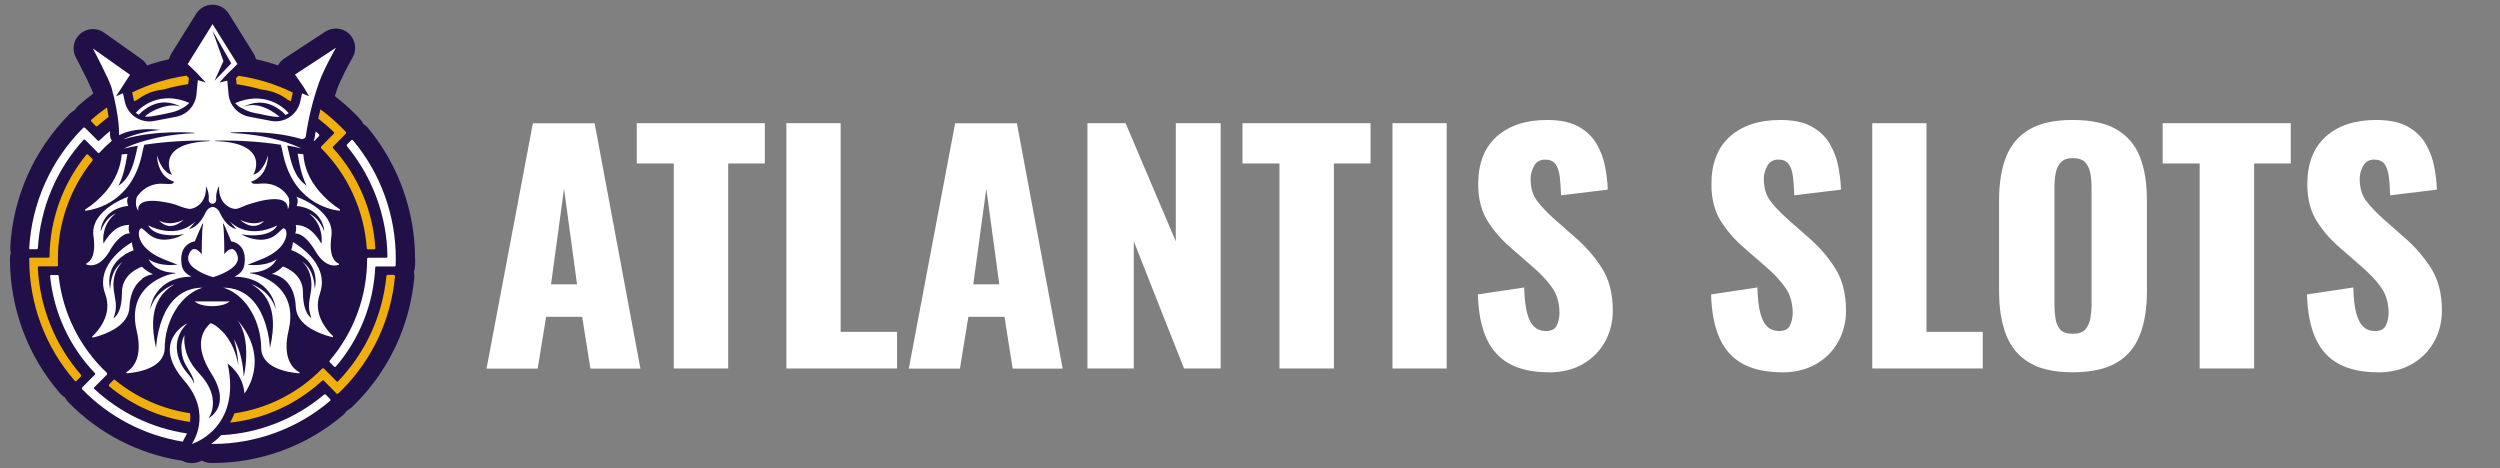 <?xml version="1.0" encoding="UTF-8"?>
<svg id="_Слой_1" data-name="Слой 1" xmlns="http://www.w3.org/2000/svg" viewBox="0 0 219 41">
  <rect x="0" y="0" width="219" height="41" fill="#808080" stroke="none"/>
  <defs>
    <style>
      .cls-1 {
        fill: #fff;
      }

      .cls-2 {
        fill: #f1af0d;
      }

      .cls-3 {
        fill: #211047;
      }
    </style>
  </defs>
  <g id="_Слой_3" data-name="Слой 3">
    <path class="cls-3" d="m36.36,22.68c0-4.19-1.46-8.26-4.14-11.49,0,0-.01-.02-.02-.02h0s-.08-.09-.12-.12c0,0,0,0,0,0-.03-.03-.06-.06-.1-.08,0,0-.02-.02-.03-.02-.04-.03-.08-.06-.12-.09-.08-.16-.18-.31-.3-.44-.14-.15-.26-.27-.36-.38-.57-.58-1.19-1.12-1.84-1.62.06-.2.13-.39.2-.6.3-.85,1.08-2.3,1.36-2.79.46-.81.18-1.84-.63-2.31-.55-.31-1.23-.29-1.76.05l-3.59,2.35c-.23.15-.43.36-.56.61-.63-.22-1.27-.4-1.92-.54-.04-.17-.11-.33-.2-.48l-2.18-3.5c-.49-.79-1.54-1.04-2.33-.54-.22.14-.41.32-.54.54l-2.18,3.5c-.09.15-.16.31-.2.48-.65.14-1.29.32-1.92.54-.12-.23-.3-.42-.51-.57l-3.25-2.3c-.76-.54-1.82-.36-2.36.4-.37.52-.41,1.2-.12,1.76.63,1.2,1.38,2.72,1.5,3.08,0,.03.02.06.03.1-.44.33-.88.68-1.29,1.04-.13.12-.24.25-.33.4-.16.08-.3.19-.42.31h-.01s-.04.05-.06.07c-3.08,3.11-4.92,7.23-5.16,11.6,0,.18,0,.35.05.52-.05.16-.08.34-.08.51v.02c0,4.35,1.57,8.55,4.42,11.82.12.13.25.24.4.33.08.16.18.3.3.42h.01s.04.06.06.07c2.62,2.66,6.02,4.42,9.7,5.02.06,0,.12.02.18.02.26.14.55.22.84.22.17,0,.34-.02.5-.07.14-.04.27-.09.41-.15.25.14.53.21.82.21h.11c4.18,0,8.22-1.48,11.41-4.18,0,0,0,0,0,0,.13-.11.25-.24.34-.39.16-.08.3-.18.43-.3.11-.1.24-.23.37-.36,2.93-2.96,4.74-6.84,5.12-10.99v-.02c.01-.17,0-.34-.03-.51.06-.17.09-.35.1-.53,0-.22.01-.42.01-.61Z"/>
    <path class="cls-2" d="m20.66,6.85s.02.09.03.14l.04.39c.73.1,1.45.26,2.15.46.54.05,1.07.19,1.56.43.28.13.54.29.78.48.08.04.16.08.25.12.02-.05.03-.09.04-.14l.14-.62c-1.5-.74-3.11-1.23-4.76-1.47l-.22.21h0Z"/>
    <path class="cls-2" d="m12.77,8.27c.49-.24,1.02-.38,1.56-.43.71-.21,1.43-.36,2.16-.47l.04-.43s0-.07.02-.1l-.21-.21c-1.65.23-3.26.73-4.76,1.47l.13.63s.02.09.04.14c.08-.04.17-.08.25-.12.24-.18.51-.34.78-.48Z"/>
    <path class="cls-2" d="m9.94,33.29l-.39.4s-.04.1,0,.14c0,0,0,0,0,0,2.03,1.69,4.49,2.77,7.1,3.13.03-.25.03-.51,0-.76-2.42-.36-4.7-1.37-6.58-2.92-.04-.03-.1-.03-.13,0h0Z"/>
    <path class="cls-2" d="m8.39,11.05s.1.04.13,0c.32-.28.65-.55.99-.81-.04-.25-.08-.53-.14-.83-.48.34-.94.7-1.37,1.09-.04.04-.04.1,0,.14,0,0,0,0,0,0l.39.4h0Z"/>
    <path class="cls-1" d="m27.96,11.78c-.1-.09-.2-.18-.31-.26-.05.32-.08.5-.08.5,0,.02,0,.05-.01.07-.02.09-.05.17-.09.25.03,0,.07,0,.09-.02l.39-.4s.04-.1,0-.14c0,0,0,0,0,0h0Z"/>
    <path class="cls-2" d="m28.07,9.58c-.07.29-.14.56-.19.81.48.37.93.76,1.36,1.18.04.04.04.1,0,.14h0s-.65.66-.65.66l-.46.47s-.04.1,0,.14h0c2.35,2.34,3.77,5.46,4,8.77,0,.05.05.09.1.09h.55c.05,0,.1-.04.1-.1,0,0,0,0,0,0h0c-.2-3.26-1.51-6.35-3.7-8.76-.04-.04-.03-.1,0-.14l.74-.75.38-.39s.04-.1,0-.14c-.11-.11-.22-.23-.33-.34-.59-.6-1.23-1.15-1.9-1.64h0s0,0,0,0Z"/>
    <path class="cls-2" d="m34.5,24.08h-.55c-.05,0-.09.04-.1.09-.33,3.46-1.82,6.72-4.23,9.23-.04.04-.1.04-.14,0,0,0,0,0,0,0h0s-.65-.66-.65-.66l-.13-.13-.19-.19-.14-.14s-.1-.04-.14,0c0,0,0,0,0,0h0c-2.07,2.12-4.77,3.5-7.7,3.93-.1.28-.23.55-.37.81,3.01-.33,5.84-1.62,8.07-3.68.04-.04.1-.03.13,0l.9.91.22.23s.1.04.14,0c.11-.11.23-.22.34-.33,2.66-2.67,4.3-6.19,4.64-9.95,0-.05-.04-.1-.09-.11,0,0,0,0,0,0,0,0,0,0,0,0h0Z"/>
    <path class="cls-1" d="m28.53,34.56s-.09-.04-.13,0c-2.54,2.14-5.71,3.4-9.03,3.56-.26.28-.56.54-.87.77h.11c3.78,0,7.44-1.33,10.31-3.78.04-.04.05-.1.01-.14,0,0,0,0,0,0l-.39-.4h0Z"/>
    <path class="cls-1" d="m30.92,12.28s-.1-.05-.14-.01c0,0,0,0,0,0,0,0,0,0,0,0l-.39.4s-.04.09,0,.13c2.25,2.73,3.51,6.14,3.55,9.68,0,.05-.04.1-.1.1h-1.58c-.05,0-.1.04-.1.1h0c0,3.27-1.16,6.43-3.28,8.91-.03.04-.03.1,0,.13l.39.4s.1.04.14,0c0,0,0,0,0,0,0,0,0,0,0,0,2.09-2.43,3.31-5.49,3.46-8.69,0-.05.04-.09.1-.09h1.59c.05,0,.1-.04.1-.1,0-.18.01-.37.01-.55.01-3.8-1.31-7.48-3.75-10.4h0Z"/>
    <path class="cls-1" d="m2.67,21.83h.55c.05,0,.09-.04.1-.09.21-3.53,1.62-6.88,4-9.49.04-.04.1-.04.14,0,0,0,0,0,0,0h0s.92.93.92.93l.19.2s.1.04.14,0c0,0,0,0,0,0h0c.34-.37.7-.72,1.09-1.05-.11-.15-.16-.33-.16-.51,0-.01,0-.13,0-.34-.32.26-.63.54-.94.83-.04.04-.1.04-.14,0l-.66-.66-.13-.13-.07-.07-.26-.26s-.1-.04-.14,0c0,0,0,0,0,0-.02.02-.04.04-.06.06-2.79,2.81-4.46,6.55-4.68,10.5,0,.05.04.1.09.1,0,0,0,0,0,0h0Z"/>
    <path class="cls-1" d="m16.15,38.41c.09-.14.17-.29.23-.44-3.04-.45-5.87-1.81-8.12-3.9-.04-.04-.04-.1,0-.14h0s.65-.66.65-.66l.46-.46s.04-.1,0-.14h0c-2.38-2.24-3.88-5.25-4.23-8.49,0-.05-.05-.09-.1-.09h-.55c-.05,0-.1.04-.1.1,0,0,0,0,0,0,0,0,0,0,0,.01.32,3.18,1.7,6.17,3.92,8.48.04.04.04.1,0,.14l-.92.93-.2.2s-.04.1,0,.14c.02.02.04.04.06.06,2.37,2.41,5.44,4,8.77,4.54.03-.1.07-.19.13-.27h0Z"/>
    <path class="cls-2" d="m3.31,23.43c0-.05.04-.1.09-.1h1.58c.05,0,.1-.04.1-.1h0c0-.19-.01-.37-.01-.55,0-3.13,1.07-6.17,3.03-8.61.03-.04.03-.1,0-.13l-.39-.4s-.1-.04-.14,0c0,0,0,0,0,0,0,0,0,0,0,0-2.06,2.53-3.2,5.68-3.23,8.93,0,.05-.04.1-.1.1h-1.58c-.05,0-.1.04-.1.1h0c-.01,3.94,1.41,7.74,4,10.7.04.04.1.05.14,0,0,0,0,0,0,0,0,0,0,0,0,0l.39-.4s.04-.1,0-.14c-2.28-2.63-3.62-5.94-3.78-9.42Z"/>
    <path class="cls-1" d="m21.35,32.96c-.09-1.54-.46-2.57-.86-3.25.23.75.36,1.53.39,2.31-.4-2.34-1.68-3.35-2.27-3.66,0,0,0,0-.01,0-.06-.02-.11-.03-.17-.04-.74.69-1.46,1.96.1,4.43,1.8,2.84-.26,3.88-.26,3.88,0,0,1.28-1.7-.83-3.93-1.2-1.27-1.36-2.5-1.28-3.34-.17.33-.27.7-.27,1.08.02.66.11,1.12.57,1.85.7,1.11.52,1.32.52,1.32-.01-.25-.36-.68-.6-.96-.31-.36-.55-.77-.71-1.22-.68-1.96.75-3.1.75-3.1-.36.13-3.1,1.77-.29,5,2.58,2.97.67,5.56.67,5.56,0,0,4.38-1.29,3.14-7.04,0,0,1.36.91,1.47,2.62,0,0,2.4-3-.64-6.47,1.34,1.73.59,4.97.59,4.97h0Zm-.18-23.5s0,0,0,0c.22.1.53.36,1.52.51.14.02.26.05.38.08.66.13,1.08.22,1.42.18-.21-.19-1.86-1.53-3.24-.82.43-.26.91-.4,1.41-.42.03,0,.06,0,.08,0,.81,0,1.57.36,2.29,1.08.09-.05.18-.1.26-.16-.34-.38-.75-.69-1.21-.91-.73-.35-1.92-.63-3.47.03.04.06.18.24.55.44h0Zm-8.73,14.95c.28-.2.61-.34.96-.39-.35-.14-.81-.47-.97-.66-.45.19-1.75.75-1.75,2.28,0,1.83-.67,2.18-.69,2.2l-.05.03.02-.05c.29-.76.19-1.31.09-1.89-.1-.55-.2-1.11.02-1.89.12-.42.36-.79.67-1.09-.49.35-.99.89-1.08,2.25v.14s-.04-.14-.04-.14c-.08-.42-.07-.86.05-1.28.11-.4.32-.77.6-1.08.4-.41.89-.73,1.44-.91-.07-.21-.12-.42-.15-.63v-.08c-.57.33-1.09.75-1.54,1.24-.66.73-1.33,1.89-.8,3.3.65,1.76-.57,3.18-1.13,3.71-.02.02-.03.05-.01.07.01.02.04.04.07.03.66-.15,1.3-.41,1.89-.75.83-.52,1.27-1.16,1.3-1.91.06-1.43.65-2.14,1.13-2.48h0Zm2.09-15.43c.47.02.93.15,1.35.39-1.01-.47-2.85.4-3.18.85.34.03.76-.05,1.42-.18.12-.02.24-.05.38-.08,1.07-.2,1.27-.39,1.52-.51,0,0,0,0,0,0,.37-.2.51-.38.55-.44-1.55-.66-2.74-.38-3.47-.03-.46.22-.87.53-1.21.91.09.06.17.11.26.16.74-.74,1.53-1.1,2.37-1.08h0Zm4.03,17.84s.02,0,.03,0h0s.02,0,.03,0c.02,0,.03,0,.05,0h0s.02,0,.02,0c.97-.04,1.33-.32,1.43-.42h-3.07c.1.1.46.38,1.43.42h.02s.03,0,.05,0h0Zm-8.95-4.86c.53-.89.99-1.25,1.28-1.4.14-.08.31-.12.47-.11-.1-.24-.12-.5-.05-.75-.53.03-1.32.11-2.22,1.59l-.03.05v-.06c-.04-.33-.02-.67.06-.99.14-.64.51-1.21,1.04-1.6-.56.24-1,.74-1.29,1.45l-.05.13v-.14c.05-.34.17-.67.36-.96.29-.45.88-1,2.05-1.14-.11-.29-.12-.53-.04-.7.02-.04.04-.08.07-.11-.57.21-1.11.49-1.61.83-.76.53-1.64,1.42-1.46,2.64.24,1.71-.28,2.22-.61,2.38-.03.01-.04.05-.03.08,0,.01.02.03.04.03.27.09.57.08.84-.03.43-.17.83-.58,1.21-1.2h0Zm20.03,1.12c-.33-.15-.85-.66-.61-2.38.17-1.22-.7-2.11-1.46-2.64-.5-.34-1.04-.62-1.61-.83.03.03.05.07.07.11.08.17.07.41-.04.7,1.18.13,1.77.69,2.05,1.14.19.29.31.62.35.96v.14s-.04-.13-.04-.13c-.29-.71-.74-1.21-1.29-1.45.53.39.9.96,1.04,1.6.08.33.1.66.07.99v.06s-.04-.05-.04-.05c-.9-1.48-1.69-1.56-2.22-1.59.06.25.04.51-.05.75.02,0,.04,0,.05,0,.15,0,.29.04.42.11.29.15.75.51,1.28,1.4.37.63.78,1.03,1.21,1.2.27.11.56.12.84.03.02,0,.04-.03.04-.06,0-.02-.01-.05-.03-.06h0Zm-1.63,2.66c.52-1.41-.15-2.57-.81-3.3-.45-.49-.97-.9-1.54-1.24v.08c-.03.21-.08.43-.15.63.54.18,1.04.5,1.44.91.28.31.49.68.6,1.08.11.42.13.85.05,1.28l-.03.14v-.14c-.11-1.35-.6-1.9-1.09-2.25.32.3.55.68.67,1.09.22.78.12,1.35.02,1.89-.1.58-.2,1.12.09,1.89l.02.05-.05-.03s-.69-.37-.69-2.2c0-1.53-1.3-2.09-1.75-2.28-.16.19-.63.52-.97.66.34.06.67.19.96.39.48.34,1.07,1.05,1.13,2.48.03.75.47,1.4,1.3,1.91.59.34,1.23.6,1.89.75.03,0,.05,0,.07-.03.01-.02,0-.05-.01-.07-.56-.53-1.79-1.95-1.13-3.71h0Zm1.75-7.41c-.69-.44-1.3-.98-1.83-1.61-.82-.98-1.28-2.06-1.36-3.21l-.5-.05c.02.09.03.18.05.27.14.79.27,1.54.7,2.45l.04.08-.07-.05c-1-.71-1.27-1.9-1.56-3.16-.02-.09-.04-.18-.06-.27v-.03s.03,0,.03,0c.41.07.81.16,1.19.25-.58-.29-2.68-1.21-6.18-1.35v-.04s3.33-.28,6.16.56c.18.05.37-.05.42-.23,0,0,0,0,0,0,0,0,0-.02,0-.02.23-1.59.62-3.15,1.15-4.67.41-1.18,1.49-3.07,1.49-3.07l-3.59,2.35.75,1.08h0s.48.82.48.82l-.61-.25-.16.72c-.26,1.16-1.39,1.91-2.56,1.69l-1.93-.37c-.97-.19-1.7-.99-1.79-1.97l-.11-1.19-.69.17.64-.7.94-.92-2.18-3.5-2.18,3.5.94.92v.02s.65.68.65.68l-.7-.21-.12,1.24c-.09.98-.82,1.79-1.79,1.97l-1.93.37c-1.17.22-2.3-.53-2.56-1.69l-.16-.74-.61.27,1.23-1.89-3.25-2.3s1.44,2.75,1.62,3.4c.74,2.65.67,4.19.67,4.19,1.44-.74,3.39-.48,3.41-.48l.18.02-.18.02c-1.48.16-2.44.52-3.05.8.02,0,.04,0,.07-.01,2.83-.84,6.13-.56,6.16-.56v.04c-3.5.14-5.6,1.06-6.18,1.35.38-.09.78-.17,1.19-.25h.03s0,.03,0,.03c-.02.09-.04.18-.06.27-.28,1.26-.55,2.45-1.56,3.16l-.07.05.04-.08c.43-.9.56-1.65.7-2.45.02-.09.03-.18.05-.27l-.5.05c-.09,1.14-.55,2.22-1.36,3.21-.53.62-1.14,1.17-1.83,1.61-.03.02-.04.06-.02.08.01.02.03.03.06.03.95-.12,4.12-.83,4.96-5.11.04-.22.1-.44.16-.65h0s.01-.02.01-.02c1.9-.28,3.82-.4,5.73-.36v.04c-1.02.04-1.83.19-2.43.45-.48.22-.82.51-1,.88-.34.69-.01,1.42.09,1.57l.03.04h-.05c-.19-.06-.36-.16-.49-.3-.23-.21-.54-.63-.77-1.4.02.65.23,1.87,1.46,2.31h.02s0,.03,0,.03c-.05.22-.41.19-.86.16h-.07c-.84-.07-1.66.3-2.18.97-.06.07-.11.15-.15.23h0c-.03.05-.04.11-.04.17h0c-.04.24-.07.67.19.99-.06-.35,0-1.29,2.83-.65.21.05.42.11.62.19.3.12.81.3,1.05.3.01,0,.03,0,.04,0,.53-.04,1.43-.61,1.38-1.9v-.1s.04.09.04.09c0,0,.27.55.2,1.06-.01.1.01.2.08.28.06.07.15.12.25.12h0c.1,0,.18-.05.25-.12.06-.08.09-.18.08-.28-.07-.51.2-1.06.2-1.06l.05-.09v.1c-.05,1.3.85,1.86,1.38,1.9.01,0,.03,0,.04,0,.27,0,.58-.19.92-.31h0s3.75-1.43,3.68.34c.17-.3.14-.66.1-.86h0c0-.06-.02-.12-.04-.17h0c-.04-.08-.09-.16-.15-.24-.51-.68-1.33-1.04-2.18-.98h-.07c-.46.04-.82.06-.86-.15v-.02s.01,0,.01,0c1.23-.45,1.44-1.66,1.46-2.31-.22.77-.54,1.18-.77,1.4-.14.14-.31.24-.49.29h-.05s.03-.03.03-.03c.1-.14.43-.87.09-1.57-.18-.36-.52-.66-1-.88-.59-.27-1.41-.42-2.43-.45v-.04c1.92-.04,3.84.07,5.73.36h.01s0,.02,0,.02c.06.21.12.43.16.65.85,4.28,4.01,5,4.96,5.11.03,0,.06-.01.06-.04.01-.03,0-.06-.02-.07h0Zm-10.96-11.26l.77-1.72-.96-2.67,1.65,2.87-1.46,1.52Zm7.36,25.51c-.57-.35-1.44-1.29-.88-3.63.72-3.05-1.25-4.31-2.49-4.79,0,0-.24-.12-.9-.23v-.04c.33,0,.66-.05.97-.14.46-.13,1.06-.42,1.37-1.04-.59.4-1.46.58-2.46.49h-.09s.09-.04.09-.04c.25-.1.57-.23,1.04-.41,2.04-.79,2.26-1.89,2.28-2.21.02-.29-.07-.47-.17-.52-.05-.03-.12-.02-.16.02-.09.07-.18.15-.26.23-.39.37-.93.88-2.14.69-.39-.06-.77-.19-1.11-.38l-.12-.07.13.03c.79.16,2.54.16,3.02-.79-.41.21-.85.35-1.3.44-.7.13-1.72.12-2.61-.59h0s-.07-.06-.07-.06c-.05-.05-.12-.11-.18-.18.16.23.33.45.53.65l.06.06-.08-.02c-.73-.2-1.19-1.01-1.4-1.47-.09-.19-.25-.35-.45-.42-.04-.02-.09-.03-.14-.03h-.02s-.09.01-.14.03c-.2.07-.36.22-.45.42-.21.46-.67,1.27-1.4,1.47l-.08.02.06-.06c.19-.2.37-.42.53-.65-.07.07-.13.13-.18.18l-.09.08v-.02c-.88.71-1.89.71-2.59.58-.45-.08-.89-.23-1.3-.44.48.96,2.23.95,3.02.79l.13-.03-.12.07c-.49.27-1.05.42-1.61.43-.87,0-1.31-.42-1.65-.73-.08-.08-.17-.16-.26-.23-.04-.04-.11-.05-.16-.02-.1.05-.19.23-.17.52.02.32.25,1.42,2.28,2.21.46.18.79.31,1.04.41l.09.03h-.09c-1,.1-1.88-.07-2.46-.48.31.63.91.91,1.37,1.05.31.09.64.13.97.14v.04c-.66.11-.9.23-.9.23-1.24.48-3.21,1.74-2.49,4.79.56,2.34-.31,3.28-.88,3.63-.03.02-.04.06-.02.08.01.02.03.03.06.03.99-.08,3.3-.46,3.3-2.25.01-1.11.31-2.2.87-3.17.43-.74,1.21-1.7,2.45-2.08h0c-1.98,0-2.98,1.39-3.47,2.56-.33.82-.53,1.69-.6,2.58v.17s-.04-.17-.04-.17c-.36-1.65-.3-2.93.18-3.91.37-.76.95-1.22,1.47-1.54-.77.31-1.68.9-2.06,2.01l-.07.2.03-.21c.18-.97.81-1.8,1.69-2.24.59-.28,1.24-.42,1.89-.41-.02,0-.03-.02-.05-.03-.25-.14-.71-.4-.8-.98-.11-.67-.02-1.2.27-1.58.22-.27.53-.46.88-.51.03-.07.17-.43.32-.77.34-.8.36-.8.39-.79.03,0,.02.04,0,.1-.11.45-.11,2.5-.11,2.52v.07l-.04-.05s-.33-.45-.66-.4c-.18.03-.33.2-.44.51-.08.22-.07.46.04.66.4.79,1.97,1.26,2.09,1.29.12-.03,1.69-.5,2.09-1.29.11-.2.12-.44.04-.66-.11-.31-.26-.48-.44-.51-.33-.05-.66.39-.66.4l-.04.05v-.07s0-2.07-.11-2.52c-.01-.05-.02-.09,0-.1.03,0,.05-.02.39.79.15.35.29.7.32.77.35.05.66.23.88.51.29.37.38.91.27,1.58-.1.58-.56.84-.8.98-.02.01-.04.02-.05.03.65,0,1.3.13,1.89.41.88.44,1.51,1.27,1.69,2.24l.03.21-.07-.2c-.39-1.11-1.29-1.7-2.06-2.01.51.32,1.09.78,1.47,1.54.48.98.54,2.26.18,3.91l-.04.17v-.17c-.07-.88-.27-1.75-.61-2.58-.49-1.17-1.49-2.56-3.47-2.56h0c1.25.38,2.02,1.34,2.45,2.08.56.96.85,2.05.87,3.17,0,1.79,2.31,2.17,3.3,2.25.03,0,.06-.02.07-.06,0-.02,0-.04-.03-.06h0Zm-10.1-13.31c-1.05.49-1.78.24-2.13.05.28.3.6.46.93.48.51.02.96-.31,1.2-.52h0Zm7.12.05c-.35.2-1.08.44-2.13-.05.23.21.69.54,1.2.52.34-.01.65-.17.93-.48h0Z"/>
    <g>
      <path class="cls-1" d="m42.62,32.29l4.06-21.49h5.41l4.01,21.49h-4.38l-.72-4.54h-3.16l-.74,4.54h-4.48Zm5.65-7.38h2.28l-1.14-8.38-1.14,8.38Z"/>
      <path class="cls-1" d="m59.02,32.29V14.32h-3.24v-3.53h11.22v3.53h-3.21v17.96h-4.78Z"/>
      <path class="cls-1" d="m68.89,32.29V10.79h4.75v18.28h4.94v3.21h-9.69Z"/>
      <path class="cls-1" d="m79.61,32.29l4.06-21.49h5.41l4.01,21.49h-4.38l-.72-4.54h-3.16l-.74,4.54h-4.48Zm5.65-7.38h2.28l-1.14-8.38-1.14,8.38Z"/>
      <path class="cls-1" d="m95.26,32.29V10.79h3.34l4.4,10.35v-10.35h3.93v21.49h-3.21l-4.4-11.14v11.14h-4.06Z"/>
      <path class="cls-1" d="m112.08,32.29V14.32h-3.24v-3.53h11.22v3.53h-3.21v17.96h-4.78Z"/>
      <path class="cls-1" d="m121.98,32.29V10.79h4.75v21.49h-4.75Z"/>
      <path class="cls-1" d="m135.64,32.61c-1.34,0-2.47-.24-3.37-.72-.9-.48-1.58-1.22-2.04-2.21s-.72-2.29-.77-3.89l4.06-.61c.02.92.1,1.66.25,2.23s.36.97.64,1.22c.27.25.61.37,1,.37.5,0,.82-.17.97-.5s.23-.69.23-1.06c0-.88-.21-1.63-.64-2.24s-1-1.22-1.72-1.84l-1.86-1.62c-.81-.69-1.5-1.47-2.06-2.35-.56-.88-.84-1.96-.84-3.25,0-1.82.54-3.21,1.62-4.18,1.08-.96,2.55-1.45,4.4-1.45,1.15,0,2.07.19,2.77.58.7.39,1.23.9,1.59,1.53s.61,1.29.74,1.99c.13.7.21,1.37.23,2l-4.09.5c-.02-.64-.06-1.19-.12-1.66-.06-.47-.19-.83-.38-1.09-.2-.26-.5-.38-.9-.38-.44,0-.77.19-.97.56s-.3.74-.3,1.11c0,.8.19,1.45.57,1.95.38.5.88,1.03,1.5,1.58l1.78,1.57c.94.8,1.73,1.7,2.38,2.71.65,1.01.97,2.26.97,3.74,0,1.01-.23,1.92-.69,2.75-.46.82-1.11,1.47-1.95,1.95-.84.48-1.83.72-2.98.72Z"/>
      <path class="cls-1" d="m156.07,32.61c-1.34,0-2.47-.24-3.37-.72-.9-.48-1.58-1.22-2.04-2.21s-.72-2.29-.77-3.89l4.06-.61c.02.92.1,1.66.25,2.23s.36.97.64,1.22c.27.25.61.37,1,.37.5,0,.82-.17.97-.5s.23-.69.23-1.06c0-.88-.21-1.63-.64-2.24s-1-1.22-1.72-1.84l-1.86-1.62c-.81-.69-1.5-1.47-2.06-2.35-.56-.88-.84-1.96-.84-3.25,0-1.82.54-3.21,1.62-4.18,1.08-.96,2.55-1.45,4.4-1.45,1.15,0,2.07.19,2.77.58.7.39,1.23.9,1.59,1.53s.61,1.29.74,1.99c.13.7.21,1.37.23,2l-4.09.5c-.02-.64-.06-1.19-.12-1.66-.06-.47-.19-.83-.38-1.09-.2-.26-.5-.38-.9-.38-.44,0-.77.19-.97.56s-.3.74-.3,1.11c0,.8.19,1.45.57,1.95.38.5.88,1.03,1.5,1.58l1.78,1.57c.94.8,1.73,1.7,2.38,2.71.65,1.01.97,2.26.97,3.74,0,1.01-.23,1.92-.69,2.75-.46.82-1.11,1.47-1.95,1.95-.84.48-1.83.72-2.98.72Z"/>
      <path class="cls-1" d="m164.01,32.29V10.79h4.75v18.28h4.93v3.21h-9.68Z"/>
      <path class="cls-1" d="m181.57,32.61c-1.61,0-2.88-.28-3.82-.85-.94-.57-1.61-1.38-2.02-2.44s-.61-2.33-.61-3.79v-7.99c0-1.49.2-2.75.61-3.79.41-1.04,1.08-1.84,2.02-2.4s2.21-.84,3.82-.84,2.91.28,3.86.84,1.62,1.36,2.03,2.4c.41,1.04.61,2.31.61,3.79v7.99c0,1.47-.2,2.73-.61,3.79-.41,1.06-1.08,1.88-2.03,2.44-.95.57-2.23.85-3.86.85Zm0-3.37c.5,0,.86-.12,1.09-.37.23-.25.38-.57.45-.96.07-.39.11-.79.11-1.19v-10.35c0-.42-.04-.83-.11-1.21-.07-.38-.22-.69-.45-.94-.23-.25-.59-.37-1.09-.37-.46,0-.81.12-1.04.37-.23.25-.38.56-.45.94-.07.38-.11.78-.11,1.21v10.35c0,.41.03.81.09,1.19.06.39.2.71.42.96.22.25.58.37,1.08.37Z"/>
      <path class="cls-1" d="m192.69,32.29V14.32h-3.24v-3.53h11.22v3.53h-3.21v17.96h-4.78Z"/>
      <path class="cls-1" d="m208.27,32.61c-1.34,0-2.47-.24-3.37-.72-.9-.48-1.58-1.22-2.04-2.21s-.72-2.29-.77-3.89l4.06-.61c.02.92.1,1.66.25,2.23s.36.97.64,1.22c.27.25.61.37,1,.37.5,0,.82-.17.97-.5s.23-.69.23-1.06c0-.88-.21-1.63-.64-2.24s-1-1.22-1.72-1.84l-1.86-1.62c-.81-.69-1.5-1.47-2.06-2.35-.56-.88-.84-1.96-.84-3.25,0-1.82.54-3.21,1.62-4.18,1.08-.96,2.55-1.45,4.4-1.45,1.15,0,2.07.19,2.77.58.7.39,1.23.9,1.59,1.53s.61,1.29.74,1.99c.13.7.21,1.37.23,2l-4.09.5c-.02-.64-.06-1.19-.12-1.66-.06-.47-.19-.83-.38-1.09-.2-.26-.5-.38-.9-.38-.44,0-.77.19-.97.56s-.3.74-.3,1.11c0,.8.19,1.45.57,1.95.38.5.88,1.03,1.5,1.58l1.78,1.57c.94.8,1.73,1.7,2.38,2.71.65,1.01.97,2.26.97,3.74,0,1.01-.23,1.92-.69,2.75-.46.82-1.11,1.47-1.95,1.95-.84.48-1.83.72-2.98.72Z"/>
    </g>
  </g>
</svg>